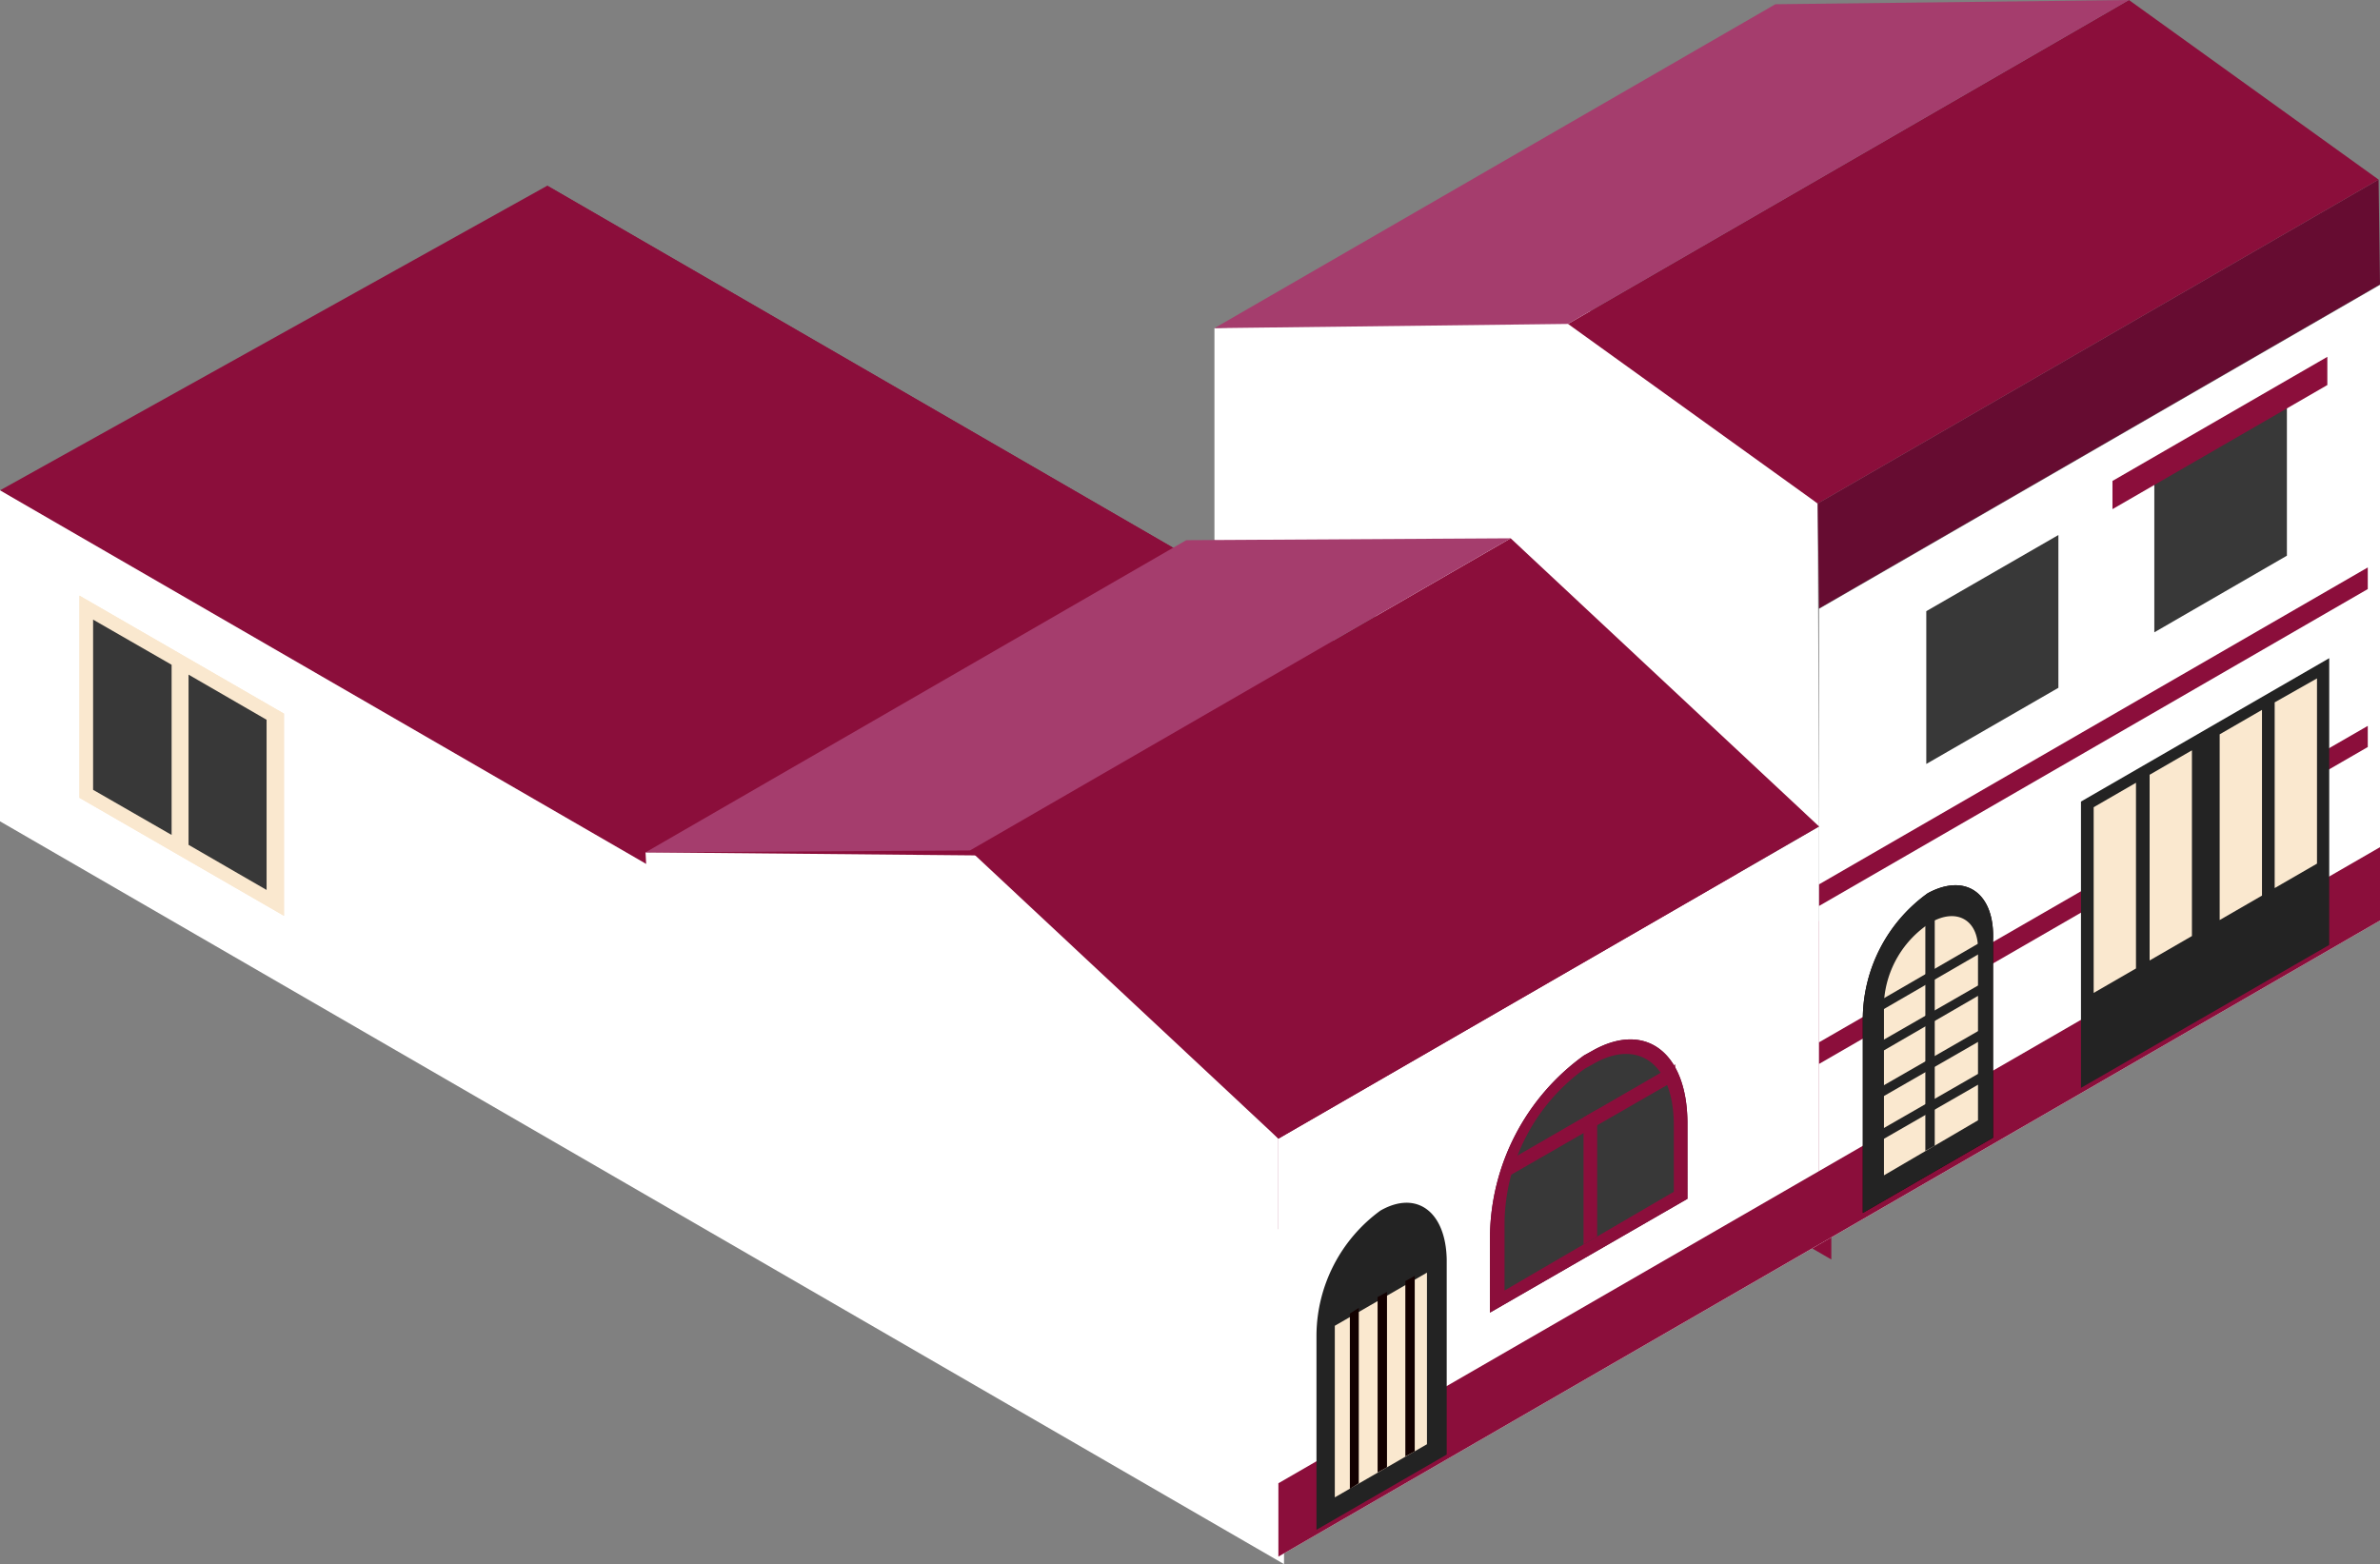 <svg xmlns="http://www.w3.org/2000/svg" viewBox="0 0 50.62 33.27"><rect x="0" y="0" width="50.62" height="33.27" fill="#808080" stroke="none"/><defs><style>.a{fill:#8b0e3b;}.b{fill:#fff;}.c{fill:#660c31;}.d{fill:#383838;}.e{fill:#232323;}.f{fill:#fae8cf;}.g{fill:#130000;}.h{fill:#a53d6d;}</style></defs><title>casa_135</title><polygon class="a" points="11.64 3.95 38.95 19.75 38.95 26.79 11.64 10.99 11.64 3.95"/><polygon class="a" points="0 10.43 11.64 3.95 38.95 19.75 27.14 27.16 0 10.43"/><polygon class="b" points="0 10.43 27.31 26.22 27.31 33.27 0 17.47 0 10.43"/><polygon class="b" points="25.83 6.98 25.83 11.49 38.69 17.58 38.66 10.71 33.82 6.61 25.83 6.98"/><polygon class="b" points="27.19 33.11 14.12 25.55 13.73 18.13 21.29 18.2 27.19 24.22 27.19 33.11"/><polygon class="b" points="38.69 12.95 50.62 6.06 50.62 19.58 38.69 26.47 38.69 12.95"/><polygon class="b" points="27.19 24.22 38.69 17.58 38.69 26.47 27.19 33.11 27.19 24.22"/><polygon class="c" points="38.66 10.71 50.59 3.82 50.62 6.05 38.69 12.94 38.66 10.71"/><polygon class="a" points="20.63 18.09 32.13 11.45 38.69 17.58 27.19 24.22 20.63 18.09"/><polygon class="a" points="27.19 31.55 50.62 18.02 50.62 19.58 27.19 33.11 27.19 31.55"/><path class="c" d="M33.87,22.35l-.18.1a4.81,4.81,0,0,0-2,3.84v1.63l4.2-2.42V23.87C35.88,22.39,35,21.71,33.87,22.35Z"/><polygon class="d" points="48.64 8.57 45.82 10.2 45.82 13.45 48.64 11.82 48.64 8.57"/><polygon class="d" points="43.78 11.38 40.97 13 40.97 16.25 43.78 14.63 43.78 11.38"/><path class="a" d="M33.87,22.35l-.18.1a4.81,4.81,0,0,0-2,3.84v1.63l4.2-2.42V23.87C35.88,22.39,35,21.71,33.87,22.35Z"/><path class="d" d="M32,27.45V26a4.1,4.1,0,0,1,1.71-3.27l.18-.1c.95-.55,1.71,0,1.71,1.3v1.42Z"/><polygon class="a" points="49.5 7.59 44.93 10.23 44.93 10.83 49.5 8.19 49.5 7.59"/><polygon class="a" points="50.36 15.44 38.69 22.17 38.69 22.63 50.36 15.89 50.36 15.44"/><polygon class="a" points="50.36 12.07 38.69 18.81 38.69 19.27 50.36 12.53 50.36 12.07"/><polygon class="e" points="49.54 14 44.26 17.05 44.26 23.14 49.54 20.1 49.54 14"/><polygon class="f" points="45.43 16.65 44.53 17.17 44.53 21.12 45.43 20.6 45.43 16.65"/><polygon class="f" points="46.62 15.96 45.72 16.48 45.72 20.43 46.62 19.91 46.62 15.96"/><polygon class="f" points="48.11 15.1 47.21 15.62 47.21 19.57 48.11 19.05 48.11 15.1"/><polygon class="f" points="49.28 14.43 48.38 14.94 48.38 18.89 49.28 18.37 49.28 14.43"/><polygon class="a" points="33.97 23.6 33.68 23.77 33.68 26.47 33.97 26.3 33.97 23.6"/><polygon class="a" points="35.63 22.98 35.63 22.64 31.98 24.75 31.98 25.08 35.63 22.98"/><path class="e" d="M29.36,25.75h0A3.31,3.31,0,0,0,28,28.39v4.15l2.77-1.6V26.79C30.75,25.77,30.13,25.31,29.36,25.75Z"/><polygon class="f" points="28.39 31.85 28.39 28.2 30.35 27.07 30.35 30.72 28.39 31.85"/><polygon class="g" points="28.9 31.55 28.71 31.67 28.71 27.94 28.9 27.82 28.9 31.55"/><polygon class="g" points="29.5 31.21 29.3 31.32 29.3 27.59 29.5 27.48 29.5 31.21"/><polygon class="g" points="30.09 30.87 29.89 30.98 29.89 27.25 30.09 27.14 30.09 30.87"/><path class="g" d="M41,19h0a3.31,3.31,0,0,0-1.38,2.64V25.8l2.77-1.6V20C42.43,19,41.81,18.56,41,19Z"/><path class="e" d="M41,19h0a3.31,3.31,0,0,0-1.38,2.64V25.8l2.77-1.6V20C42.43,19,41.81,18.56,41,19Z"/><path class="f" d="M40.07,25V21.31a2.16,2.16,0,0,1,1-1.69c.54-.31,1-.06,1,.56v3.65Z"/><polygon class="e" points="41.15 24.37 40.95 24.48 40.95 19.62 41.15 19.51 41.15 24.37"/><polygon class="e" points="42.11 23.05 39.97 24.28 39.97 24.05 42.11 22.82 42.11 23.05"/><polygon class="e" points="42.11 22.14 39.97 23.37 39.97 23.14 42.11 21.91 42.11 22.14"/><polygon class="e" points="42.11 21.16 39.97 22.4 39.97 22.17 42.11 20.94 42.11 21.16"/><polygon class="e" points="42.11 20.28 39.97 21.52 39.97 21.29 42.11 20.05 42.11 20.28"/><polygon class="h" points="20.63 18.09 32.13 11.45 25.23 11.49 13.73 18.13 20.63 18.09"/><polygon class="a" points="38.66 10.71 50.59 3.82 45.28 0 33.35 6.89 38.66 10.71"/><polygon class="h" points="25.83 6.98 37.76 0.09 45.28 0 33.35 6.89 25.83 6.98"/><polygon class="f" points="6.04 15.18 1.69 12.67 1.69 16.97 6.04 19.48 6.04 15.18"/><polygon class="f" points="6.04 15.18 1.69 12.67 1.69 16.97 6.04 19.48 6.04 15.18"/><polygon class="d" points="1.98 16.8 1.98 13.18 3.65 14.14 3.65 17.76 1.98 16.8"/><polygon class="d" points="4.01 17.97 4.01 14.35 5.67 15.31 5.67 18.93 4.01 17.97"/></svg>